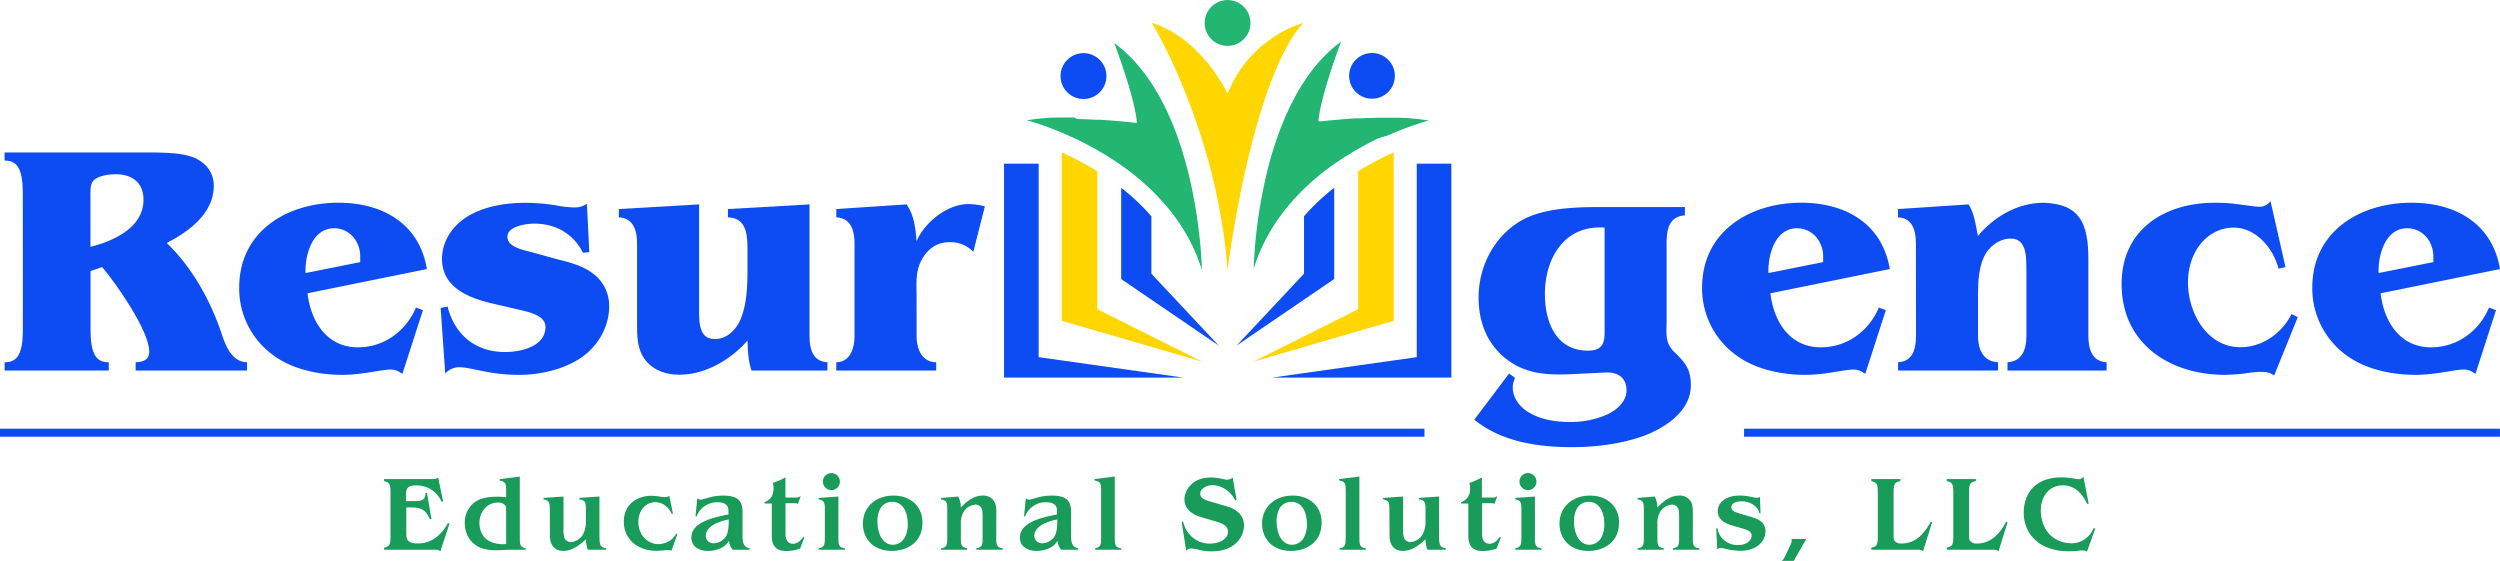 <svg xmlns="http://www.w3.org/2000/svg" id="Layer_1" data-name="Layer 1" viewBox="0 0 1001 224.58"><defs><style>.cls-1{fill:#0d4cf2;}.cls-2{fill:none;}.cls-3{fill:#ffd600;}.cls-4{fill:#23b672;}.cls-5{fill:#199b5a;}</style></defs><path class="cls-1" d="M90,177.55c0-9.29-1.86-13.41-7.3-13.28V161h59.75c5.44.14,11.29.14,16.33,2.13,4.65,2.12,7.7,6,7.7,11.28,0,11-10.09,18.33-18.85,22.84,9.83,9.43,17.53,22.71,22.18,36.92C171.3,238.77,174,245,179.79,245v3.32H135.18V245c3-.13,5.44-.8,5.44-4.38,0-8.1-13.28-27.22-18.85-33.73l-4.65,1.59v23.24c0,9.3,1.86,13.41,7.3,13.28v3.32H82.73V245c5.44.13,7.3-4,7.3-13.28Zm37.18-7.83c-2.66,0-6.91.53-8.9,2.52-1.46,1.59-1.19,4.91-1.19,6.91V198.8c9-2.26,21.24-7.57,21.24-18.86C138.36,173.17,133.85,169.72,127.21,169.72Z" transform="translate(-80.87 -99.96)"></path><path class="cls-1" d="M204,217.39c1.33,11.29,7.7,21.64,20.18,21.64,10.49,0,19.26-6.5,23.24-15.93l2.79,1.06-8.23,25.5c-1.46-.93-2.53-1.73-4.78-1.73-3.59,0-11.29,2.12-19.26,2.12-9.29,0-19.92-2.12-27.62-7.83a33,33,0,0,1-13.68-27.09c0-22.44,19-34,39.71-34,17.53,0,32.4,8.23,35.45,26.56Zm21.11-12.48v-2.26c0-6-4.25-11.29-10.49-11.29-8.76,0-11.68,10.76-11.42,17.93Z" transform="translate(-80.87 -99.96)"></path><path class="cls-1" d="M316.82,200.92l-2.52.27c-3.85-7.7-11-11.69-19.52-11.69-3,0-10.75.93-10.75,5.32,0,4.11,6.64,5.31,9.69,6.1L304.87,204c4.39,1.06,9.43,2.52,13,5.18a16,16,0,0,1,6.9,13.54c0,8.37-4.78,16.33-11.82,20.85s-16.2,6.5-24.43,6.5a72.84,72.84,0,0,1-15.27-1.72c-2.26-.4-5.84-1.33-8.1-1.33a7.33,7.33,0,0,0-6,2.52l-1.85-26.29,2.78-.53c2.93,11.42,11.29,18.19,23,18.19,6.24,0,16.2-2.12,16.2-10.09,0-5.05-8.24-6.24-11.95-7.17l-9.7-2.26c-9.29-2.25-19.78-6.37-19.78-17.79,0-7.57,4.78-14.08,11.42-17.66s14.47-4.78,22.17-4.78a84.14,84.14,0,0,1,11.55.93,42.45,42.45,0,0,0,8.24.93,8.33,8.33,0,0,0,4.64-1.46Z" transform="translate(-80.87 -99.96)"></path><path class="cls-1" d="M405,234.39c0,6.9,2.26,10.35,7.17,10.62v3.32h-30.4c-1.33-3.85-1.46-7.84-1.6-12-6.77,7.7-16.86,13.67-27.35,13.67-5.05,0-10.09-1.59-13.41-5.71-3.59-4.51-3.46-9.82-3.46-15.4V197.6c0-6.9-2.39-10.35-7.3-10.62v-3.32l32.14-1.86v43.82c0,8.23,2.65,10.09,6.37,10.09,5,0,8.76-4,10.49-8.5,2.12-5.57,2.52-11.68,2.52-19.78v-8.1c0-7.44-1.46-12.08-7.83-12.35v-3.32L405,181.8Z" transform="translate(-80.87 -99.96)"></path><path class="cls-1" d="M447.88,234.39c0,7.17,3.45,10.62,7.84,10.62v3.32h-40V245c4.38,0,7.3-3.72,7.3-10.76V197.6c0-6.9-2.39-10.35-7.3-10.62v-3.32l28.15-1.86c3.05,4.38,3.58,9.69,4,14.74,3.19-7.57,12.35-14.87,20.72-14.87a27.62,27.62,0,0,1,6.63.93l-4.64,18.19a12.53,12.53,0,0,0-9.7-3.85c-4.91,0-8.63,2.79-10.88,6.9-2.66,4.78-2.13,9.3-2.13,14.48Z" transform="translate(-80.87 -99.96)"></path><path class="cls-2" d="M584.49,148.72c-.4,1.39-.8,2.78-1.18,4.18C583.69,151.5,584.09,150.11,584.49,148.72Z" transform="translate(-80.87 -99.96)"></path><path class="cls-2" d="M589.81,132.6c-.73,1.92-1.43,3.89-2.11,5.89C588.38,136.49,589.08,134.52,589.81,132.6Z" transform="translate(-80.87 -99.96)"></path><path class="cls-2" d="M576.31,129.7a48.41,48.41,0,0,0-3.87,7.76s-.26-.55-.77-1.49c.51.94.77,1.49.77,1.49A48.41,48.41,0,0,1,576.31,129.7Z" transform="translate(-80.87 -99.96)"></path><path class="cls-2" d="M581.67,159.18c-.35,1.39-.69,2.78-1,4.16C581,162,581.32,160.57,581.67,159.18Z" transform="translate(-80.87 -99.96)"></path><path class="cls-2" d="M591.31,128.84c-.51,1.23-1,2.49-1.5,3.76C590.3,131.33,590.8,130.07,591.31,128.84Z" transform="translate(-80.87 -99.96)"></path><path class="cls-2" d="M587.18,117.45c1-.78,1.93-1.48,2.87-2.13C589.11,116,588.15,116.67,587.18,117.45Z" transform="translate(-80.87 -99.96)"></path><path class="cls-2" d="M602.61,109.13h0A49.34,49.34,0,0,0,597,117,49.34,49.34,0,0,1,602.61,109.13Z" transform="translate(-80.87 -99.96)"></path><path class="cls-2" d="M581.76,122.51l-.72.79.72-.79Z" transform="translate(-80.87 -99.96)"></path><path class="cls-2" d="M595.32,120.15q-1.26,2.43-2.46,5.08Q594.06,122.57,595.32,120.15Z" transform="translate(-80.87 -99.96)"></path><path class="cls-2" d="M562.6,123.13c-1.07-1.21-2.24-2.42-3.48-3.61C560.36,120.71,561.53,121.92,562.6,123.13Z" transform="translate(-80.87 -99.96)"></path><path class="cls-2" d="M587.54,172.05c.56-2.45,1.19-5,1.89-7.48C588.73,167.1,588.1,169.6,587.54,172.05Z" transform="translate(-80.87 -99.96)"></path><path class="cls-2" d="M586.05,179.22c.22-1.16.45-2.34.7-3.54C586.5,176.88,586.27,178.06,586.05,179.22Z" transform="translate(-80.87 -99.96)"></path><path class="cls-2" d="M592.43,155.06c.68-1.91,1.4-3.81,2.18-5.69C593.83,151.25,593.11,153.15,592.43,155.06Z" transform="translate(-80.87 -99.96)"></path><path class="cls-2" d="M590.54,160.78c.39-1.27.8-2.55,1.23-3.82C591.34,158.23,590.93,159.51,590.54,160.78Z" transform="translate(-80.87 -99.96)"></path><path class="cls-2" d="M585.44,182.66c.19-1.13.39-2.27.61-3.44C585.83,180.39,585.63,181.53,585.44,182.66Z" transform="translate(-80.87 -99.96)"></path><path class="cls-2" d="M584.08,192.08c.11-1,.24-2,.38-3C584.32,190.12,584.19,191.12,584.08,192.08Z" transform="translate(-80.87 -99.96)"></path><path class="cls-2" d="M582.93,205.24c0-.46.05-1,.08-1.53C583,204.27,583,204.78,582.93,205.24Z" transform="translate(-80.87 -99.96)"></path><path class="cls-2" d="M597.09,143.79c.58-1.23,1.19-2.44,1.83-3.64C598.28,141.35,597.67,142.56,597.09,143.79Z" transform="translate(-80.87 -99.96)"></path><path class="cls-2" d="M584.46,189.1c.2-1.53.44-3.13.7-4.78C584.9,186,584.66,187.57,584.46,189.1Z" transform="translate(-80.87 -99.96)"></path><path class="cls-2" d="M499.91,147.25l.84-.06Z" transform="translate(-80.87 -99.96)"></path><path class="cls-2" d="M502,147.12l.82,0Z" transform="translate(-80.87 -99.96)"></path><path class="cls-2" d="M504,147l.77,0Z" transform="translate(-80.87 -99.96)"></path><path class="cls-2" d="M521.35,147.42l1.4.11Z" transform="translate(-80.87 -99.96)"></path><path class="cls-2" d="M493.92,147.89l.65-.09Z" transform="translate(-80.87 -99.96)"></path><path class="cls-2" d="M567.27,129a71.78,71.78,0,0,1,4.4,7A71.78,71.78,0,0,0,567.27,129Z" transform="translate(-80.87 -99.96)"></path><path class="cls-2" d="M523,147.55l1.13.1Z" transform="translate(-80.87 -99.96)"></path><path class="cls-2" d="M495.89,147.63l.78-.08Z" transform="translate(-80.87 -99.96)"></path><path class="cls-2" d="M497.89,147.42l.83-.07Z" transform="translate(-80.87 -99.96)"></path><path class="cls-2" d="M542.08,109.13h0A38.66,38.66,0,0,1,552.19,114,38.66,38.66,0,0,0,542.08,109.13Z" transform="translate(-80.87 -99.96)"></path><path class="cls-2" d="M575,191.51q-.27,1.58-.51,3Q574.69,193.08,575,191.51Z" transform="translate(-80.87 -99.96)"></path><path class="cls-2" d="M553.69,115c1,.71,1.92,1.44,2.82,2.2C555.61,116.43,554.67,115.7,553.69,115Z" transform="translate(-80.87 -99.96)"></path><path class="cls-2" d="M562.6,123.13a69.33,69.33,0,0,1,4.67,5.85A69.33,69.33,0,0,0,562.6,123.13Z" transform="translate(-80.87 -99.96)"></path><path class="cls-2" d="M527.41,148l.89.1Z" transform="translate(-80.87 -99.96)"></path><path class="cls-2" d="M524.54,147.68l1.08.1Z" transform="translate(-80.87 -99.96)"></path><path class="cls-2" d="M525.85,147.8l1.22.13Z" transform="translate(-80.87 -99.96)"></path><path class="cls-2" d="M528.62,148.09l1.07.12Z" transform="translate(-80.87 -99.96)"></path><path class="cls-2" d="M521,147.39l-.76,0h0Z" transform="translate(-80.87 -99.96)"></path><path class="cls-2" d="M586.36,142.53c-.64,2-1.27,4.11-1.87,6.19C585.09,146.64,585.72,144.57,586.36,142.53Z" transform="translate(-80.87 -99.96)"></path><path class="cls-2" d="M616.64,148.05l.78-.08Z" transform="translate(-80.87 -99.96)"></path><path class="cls-2" d="M622.16,147.53l1.35-.11Z" transform="translate(-80.87 -99.96)"></path><path class="cls-2" d="M642.09,147.07l.85.05Z" transform="translate(-80.87 -99.96)"></path><path class="cls-2" d="M640.07,147l.78,0Z" transform="translate(-80.87 -99.96)"></path><path class="cls-2" d="M619.35,147.77l1-.08Z" transform="translate(-80.87 -99.96)"></path><path class="cls-2" d="M620.79,147.64l1-.08Z" transform="translate(-80.87 -99.96)"></path><path class="cls-2" d="M644.13,147.19l.85.06Z" transform="translate(-80.87 -99.96)"></path><path class="cls-2" d="M603,133.23c-.36.54-.71,1.09-1.06,1.64.35-.55.7-1.1,1.06-1.64Z" transform="translate(-80.87 -99.96)"></path><path class="cls-2" d="M646.16,147.35l.84.07Z" transform="translate(-80.87 -99.96)"></path><path class="cls-2" d="M624.69,147.34l-.71,0,.71,0Z" transform="translate(-80.87 -99.96)"></path><path class="cls-2" d="M648.21,147.55l.79.08Z" transform="translate(-80.87 -99.96)"></path><path class="cls-2" d="M650.31,147.8l.65.09Z" transform="translate(-80.87 -99.96)"></path><path class="cls-2" d="M617.84,147.92l1.17-.11Z" transform="translate(-80.87 -99.96)"></path><path class="cls-2" d="M615.21,148.21l1-.11Z" transform="translate(-80.87 -99.96)"></path><path class="cls-1" d="M536.07,149.08h0Z" transform="translate(-80.87 -99.96)"></path><path class="cls-1" d="M535.5,149l.32,0Z" transform="translate(-80.87 -99.96)"></path><path class="cls-1" d="M535.87,149.05l.15,0Z" transform="translate(-80.87 -99.96)"></path><path class="cls-1" d="M532,148.49l.83.11Z" transform="translate(-80.87 -99.96)"></path><path class="cls-1" d="M529.87,148.24l.84.1Z" transform="translate(-80.87 -99.96)"></path><path class="cls-1" d="M535.08,148.93l.36,0Z" transform="translate(-80.87 -99.96)"></path><path class="cls-1" d="M533.77,148.73l.62.09Z" transform="translate(-80.87 -99.96)"></path><path class="cls-1" d="M534.47,148.84l.47.06Z" transform="translate(-80.87 -99.96)"></path><path class="cls-1" d="M531,148.38l.73.09Z" transform="translate(-80.87 -99.96)"></path><path class="cls-1" d="M533,148.63l.56.08Z" transform="translate(-80.87 -99.96)"></path><path class="cls-1" d="M529.79,175.15V211.7l39.1,26.66-27-28.79v-23A85.17,85.17,0,0,0,529.79,175.15Z" transform="translate(-80.87 -99.96)"></path><path class="cls-3" d="M517.9,147.2c.51,0,1,.05,1.51.09C518.91,147.25,518.41,147.22,517.9,147.2Z" transform="translate(-80.87 -99.96)"></path><path class="cls-3" d="M512.66,147l1.6.05Z" transform="translate(-80.87 -99.96)"></path><path class="cls-3" d="M511,147l1.28,0Z" transform="translate(-80.87 -99.96)"></path><path class="cls-3" d="M506.22,147h0Z" transform="translate(-80.87 -99.96)"></path><path class="cls-3" d="M516.34,147.12l1.36.07Z" transform="translate(-80.87 -99.96)"></path><path class="cls-3" d="M508.86,146.93h0Z" transform="translate(-80.87 -99.96)"></path><path class="cls-3" d="M520.2,147.34l-.37,0,.37,0Z" transform="translate(-80.87 -99.96)"></path><path class="cls-3" d="M514.59,147l1.29.06Z" transform="translate(-80.87 -99.96)"></path><path class="cls-3" d="M506,161v67.41l56.16,16.34-41.94-21V168.51l-1.75-1.06A124,124,0,0,0,506,161Z" transform="translate(-80.87 -99.96)"></path><polygon class="cls-1" points="415.88 65.54 402.02 65.54 402.02 151.19 473.81 151.19 415.88 143.01 415.88 65.54"></polygon><path class="cls-1" d="M608.77,149.09h0Z" transform="translate(-80.87 -99.96)"></path><path class="cls-1" d="M604.17,131.51c.77-1.1,1.56-2.18,2.38-3.23C605.73,129.33,604.94,130.41,604.17,131.51Z" transform="translate(-80.87 -99.96)"></path><path class="cls-1" d="M604.17,131.51c-.4.56-.78,1.14-1.16,1.72h0C603.39,132.65,603.77,132.07,604.17,131.51Z" transform="translate(-80.87 -99.96)"></path><path class="cls-1" d="M603,186.54v23l-27,28.79,39.09-26.66V175.15A84.55,84.55,0,0,0,603,186.54Z" transform="translate(-80.87 -99.96)"></path><path class="cls-1" d="M608.86,149.07l.14,0Z" transform="translate(-80.87 -99.96)"></path><path class="cls-1" d="M614.2,148.33l.74-.09Z" transform="translate(-80.87 -99.96)"></path><path class="cls-1" d="M612.13,148.6l.78-.11Z" transform="translate(-80.87 -99.96)"></path><path class="cls-1" d="M609.07,149l.3,0Z" transform="translate(-80.87 -99.96)"></path><path class="cls-1" d="M611.35,148.7l.5-.07Z" transform="translate(-80.87 -99.96)"></path><path class="cls-1" d="M613.18,148.46l.64-.08Z" transform="translate(-80.87 -99.96)"></path><path class="cls-1" d="M610,148.9l.42-.06Z" transform="translate(-80.87 -99.96)"></path><path class="cls-1" d="M609.48,149l.31,0Z" transform="translate(-80.87 -99.96)"></path><path class="cls-1" d="M610.53,148.82l.57-.08Z" transform="translate(-80.87 -99.96)"></path><path class="cls-3" d="M636,146.93h0Z" transform="translate(-80.87 -99.96)"></path><path class="cls-3" d="M630.64,147l1.58-.05Z" transform="translate(-80.87 -99.96)"></path><path class="cls-3" d="M629,147.09l1.25-.05Z" transform="translate(-80.87 -99.96)"></path><path class="cls-3" d="M632.65,147l1.27,0Z" transform="translate(-80.87 -99.96)"></path><path class="cls-3" d="M638.05,147h0Z" transform="translate(-80.87 -99.96)"></path><path class="cls-3" d="M625.5,147.28l1.47-.08Z" transform="translate(-80.87 -99.96)"></path><path class="cls-3" d="M582.75,244.75l56.15-16.34V161a123.94,123.94,0,0,0-12.46,6.45l-1.75,1.06v55.28Z" transform="translate(-80.87 -99.96)"></path><path class="cls-3" d="M625,147.32l-.32,0h0Z" transform="translate(-80.87 -99.96)"></path><path class="cls-3" d="M627.25,147.18l1.28-.06Z" transform="translate(-80.87 -99.96)"></path><polygon class="cls-1" points="567.27 65.54 567.27 143.01 509.35 151.19 581.13 151.19 581.13 65.54 567.27 65.54"></polygon><path class="cls-4" d="M527,117.18l.36.94c.11.31.25.68.41,1.11.47,1.3,1.13,3.13,1.87,5.29.38,1.09.77,2.25,1.17,3.47.13.4.27.81.4,1.23.41,1.25.82,2.55,1.22,3.86.27.88.53,1.77.78,2.65.52,1.78,1,3.55,1.41,5.26.11.43.21.86.31,1.28.19.84.36,1.66.52,2.45a41.08,41.08,0,0,1,.65,4.37H536l-.15,0h0l-.32,0h-.06l-.36,0-.14,0-.47-.06-.08,0-.62-.09-.21,0-.56-.08-.22,0-.83-.11-.19,0-.73-.09-.32,0-.84-.1-.18,0-1.07-.12-.32,0-.89-.1-.34,0-1.22-.13-.23,0-1.08-.1-.41,0-1.13-.1-.25,0-1.4-.11-.39,0-.76,0-.37,0-.42,0c-.5,0-1-.07-1.51-.09h-.2l-1.36-.07-.46,0-1.29-.06h-.33l-1.6-.05h-.42L511,147h-2.12l-2,0h-.61l-1.41,0-.77,0-1.26.06-.82,0-1.21.07-.84.06-1.19.1-.83.07-1.22.13-.78.08-1.32.17-.65.09c-.65.09-1.29.19-1.93.3,0,0,25.3,6.46,46.16,24.54,1.45,1.26,2.89,2.58,4.29,4,1.87,1.84,3.68,3.78,5.41,5.82,1.3,1.54,2.56,3.13,3.75,4.79.8,1.11,1.58,2.24,2.32,3.4,1.13,1.74,2.18,3.55,3.17,5.42.66,1.24,1.28,2.52,1.87,3.82a69.48,69.48,0,0,1,3.1,8.2S561.16,142.23,527,117.18Z" transform="translate(-80.87 -99.96)"></path><path class="cls-1" d="M509.52,138a9.18,9.18,0,1,0-4-7.6A9.14,9.14,0,0,0,509.52,138Z" transform="translate(-80.87 -99.96)"></path><path class="cls-4" d="M637,154c2.53-1.12,4.86-2.05,6.91-2.82.68-.26,1.34-.49,2-.72l.9-.31,1.65-.56c2.81-.94,4.47-1.36,4.47-1.36-.64-.11-1.29-.21-1.94-.3l-.65-.09-1.31-.17-.79-.08-1.21-.13-.84-.07-1.18-.1-.85-.06-1.19-.07-.85-.05-1.24,0-.78,0-1.39,0h-.63l-2,0h-2.12l-1.27,0h-.43l-1.58.05h-.37l-1.25.05-.49,0-1.28.06-.28,0-1.47.08-.49,0-.32,0-.71,0-.47,0-1.35.11-.36,0-1,.08-.48.05-1,.08-.34,0-1.17.11-.42.05-.78.08-.41,0-1,.11-.27,0-.74.09-.38,0-.64.08-.27,0-.78.11-.28,0-.5.07-.25,0-.57.08-.16,0-.42.06-.16,0-.31,0-.11,0-.3,0H609l-.14,0h-.09c.89-10.44,9.09-31.91,9.09-31.91a58.28,58.28,0,0,0-11.31,11.1c-.82,1.05-1.61,2.13-2.38,3.23-.4.56-.78,1.14-1.16,1.72s-.71,1.09-1.06,1.64q-1.61,2.58-3,5.28c-.64,1.2-1.25,2.41-1.83,3.64-.88,1.83-1.71,3.7-2.48,5.58s-1.5,3.78-2.18,5.69l-.66,1.9c-.43,1.27-.84,2.55-1.23,3.82s-.76,2.53-1.11,3.79c-.7,2.53-1.33,5-1.89,7.48-.28,1.22-.54,2.43-.79,3.63s-.48,2.38-.7,3.54-.42,2.31-.61,3.44c-.1.56-.19,1.11-.28,1.66-.26,1.65-.5,3.25-.7,4.78-.14,1-.27,2-.38,3-.59,4.8-.9,8.82-1.07,11.63,0,.56-.06,1.07-.08,1.53-.09,1.86-.1,2.89-.1,2.89a67.73,67.73,0,0,1,3.09-8.2c.59-1.3,1.22-2.58,1.87-3.82q1.49-2.81,3.17-5.42c.75-1.16,1.52-2.29,2.32-3.4,1.2-1.66,2.45-3.25,3.75-4.79,1.73-2,3.55-4,5.41-5.82q2.12-2.06,4.3-4a105,105,0,0,1,8.9-6.9l1.51-1c3-2,6-3.82,8.9-5.42,1.94-1.08,3.83-2.06,5.67-3S635.33,154.7,637,154Z" transform="translate(-80.87 -99.96)"></path><path class="cls-1" d="M621.07,130.38a9.15,9.15,0,1,0,4-7.61A9.16,9.16,0,0,0,621.07,130.38Z" transform="translate(-80.87 -99.96)"></path><path class="cls-4" d="M567.22,116.73a9.17,9.17,0,1,0-4-7.6A9.12,9.12,0,0,0,567.22,116.73Z" transform="translate(-80.87 -99.96)"></path><path class="cls-3" d="M581.67,159.18c.53-2.09,1.07-4.19,1.64-6.28.38-1.4.78-2.79,1.18-4.18.6-2.08,1.23-4.15,1.87-6.19.44-1.36.88-2.71,1.34-4,.68-2,1.38-4,2.11-5.89.49-1.27,1-2.53,1.5-3.76s1-2.44,1.55-3.61q1.2-2.66,2.46-5.08c.56-1.08,1.14-2.13,1.72-3.13a49.34,49.34,0,0,1,5.57-7.89h0a44.87,44.87,0,0,0-12.56,6.19c-.94.65-1.9,1.35-2.87,2.13-.42.33-.84.68-1.26,1a47.17,47.17,0,0,0-4.16,4l-.72.79a47,47,0,0,0-3.63,4.7c-.38.55-.74,1.12-1.1,1.7a48.41,48.41,0,0,0-3.87,7.76s-.26-.55-.77-1.49a71.78,71.78,0,0,0-4.4-7,69.33,69.33,0,0,0-4.67-5.85c-1.07-1.21-2.24-2.42-3.48-3.61-.83-.79-1.7-1.57-2.61-2.33s-1.84-1.49-2.82-2.2c-.49-.35-1-.69-1.5-1a38.66,38.66,0,0,0-10.11-4.83h0a197.34,197.34,0,0,1,11.63,23.67c.43,1,.87,2.08,1.31,3.16,1.09,2.71,2.21,5.58,3.32,8.62q1.33,3.64,2.64,7.59c.87,2.62,1.72,5.35,2.55,8.16.41,1.4.82,2.83,1.22,4.27s.78,2.92,1.16,4.41.76,3,1.12,4.52.7,3.08,1,4.64a221.53,221.53,0,0,1,4.37,30s.66-5.33,2-13.59q.24-1.46.51-3c1.34-7.87,3.23-17.8,5.69-28.17C581,162,581.32,160.57,581.67,159.18Z" transform="translate(-80.87 -99.96)"></path><path class="cls-1" d="M685.11,249.52l2.39,1.73a9.68,9.68,0,0,0-.93,3.85c0,3.85,2.39,7.3,5.58,9.43,4.78,3.32,11.28,4.38,17,4.38a35.45,35.45,0,0,0,14.75-2.79c3.85-1.59,8.23-5.18,8.23-9.82,0-5.32-3.72-7.44-8.5-7.18l-14.08.67c-9.42.4-18.06-.13-25.76-6.24s-10.89-15-10.89-24.43c0-12,5.71-23.64,15.94-30.15,9.56-6.11,24-6.11,35.06-6.11h31.6v3.32c-8,.67-7.31,8.5-7.31,14.61v27.62c0,4.91-.79,8.63,2.93,12.35,4.24,4.12,6.77,6.77,6.77,13.41,0,10.36-10,16.87-18.46,20.18-9,3.32-19.52,4.65-29.08,4.65-13.68,0-28.28-2.12-39.17-11Zm38.24-58.42c-15.93-1.2-23.9,12.08-23.9,26.55,0,11.16,4.38,22.71,17.26,22.71,7.31,0,6.64-4.91,6.64-10.36Z" transform="translate(-80.87 -99.96)"></path><path class="cls-1" d="M789.74,217.39c1.33,11.29,7.7,21.64,20.19,21.64,10.49,0,19.25-6.5,23.24-15.93l2.78,1.06-8.23,25.5c-1.46-.93-2.52-1.73-4.78-1.73-3.59,0-11.29,2.12-19.25,2.12-9.3,0-19.92-2.12-27.62-7.83a33,33,0,0,1-13.68-27.09c0-22.44,19-34,39.7-34,17.53,0,32.4,8.23,35.46,26.56Zm21.12-12.48v-2.26c0-6-4.25-11.29-10.49-11.29-8.77,0-11.69,10.76-11.42,17.93Z" transform="translate(-80.87 -99.96)"></path><path class="cls-1" d="M848,197.6c0-6.9-2.25-10.35-7.17-10.62v-3.32l28.29-1.86c2.39,3.85,2.79,8.37,3.72,12.62,6.37-7.57,15.66-13.28,26.42-13.28,14.21.53,17.79,8,17.79,22.57v30.54c0,7,2.39,10.49,7.31,10.76v3.32H884.68V245c4.92-.27,7.57-3.72,7.57-10.76V208.76c-.13-4.52.67-13.28-6.24-13.28-4.78,0-9,3.45-10.75,7.3-2,4.12-2.39,10.09-2.39,14.61v16.86c0,7,3,10.49,8,10.76v3.32h-40V245c4.92-.27,7.17-3.72,7.17-10.76Z" transform="translate(-80.87 -99.96)"></path><path class="cls-1" d="M991.44,250.32c-1.86-1.33-3.32-1.46-5.58-1.46a52.91,52.91,0,0,0-6.37.66,73.77,73.77,0,0,1-7.7.53c-22,0-41.43-12.35-41.43-36.38,0-21.78,17.13-32.53,37.31-32.53,6.51,0,9.17.66,13.81,1.19a33.81,33.81,0,0,0,3.72.4,5.4,5.4,0,0,0,4.78-2.26l6,26.43-2.79.66c-2-8.1-9-16.46-17.93-16.46-10.22,0-18.32,9.16-18.32,22,0,12.08,7.57,25.89,21,25.89,8.76,0,16.6-5.57,20.45-13.28l2.52,1.2Z" transform="translate(-80.87 -99.96)"></path><path class="cls-1" d="M1034.06,217.39c1.33,11.29,7.7,21.64,20.19,21.64,10.49,0,19.25-6.5,23.24-15.93l2.78,1.06-8.23,25.5c-1.46-.93-2.52-1.73-4.78-1.73-3.59,0-11.29,2.12-19.25,2.12-9.3,0-19.92-2.12-27.62-7.83a33,33,0,0,1-13.68-27.09c0-22.44,19-34,39.7-34,17.53,0,32.4,8.23,35.46,26.56Zm21.12-12.48v-2.26c0-6-4.25-11.29-10.49-11.29-8.77,0-11.69,10.76-11.42,17.93Z" transform="translate(-80.87 -99.96)"></path><rect class="cls-1" x="698.32" y="171.65" width="302.67" height="3.21"></rect><rect class="cls-1" y="171.65" width="570.35" height="3.21"></rect><path class="cls-5" d="M257.17,320.76a1.75,1.75,0,0,0-.6-.47,2.41,2.41,0,0,0-1.06-.21H234.67v-.85c2.3-.47,2.55-1.31,2.55-4.71V297.33c0-3.39-.25-4.24-2.55-4.71v-.85H254c1.52,0,1.82-.25,2.29-.63l2,9.5-.6.26a10.82,10.82,0,0,0-10.31-6.58c-3.44,0-3.91,1.4-3.91,3.65v2.63H247c3.23,0,4.16-.68,4.24-3.23l.6-.08,1.78,10.48-.59.13c-1.28-2.63-2.38-4.75-7.18-4.75h-2.29V313c0,2.72.13,4.55,4.46,4.55a11.87,11.87,0,0,0,8.45-3.27,17.43,17.43,0,0,0,3.77-4.93l.6.3Z" transform="translate(-80.87 -99.96)"></path><path class="cls-5" d="M289,315.11c0,2.93.09,3.91,2.38,4.38v.59h-5.52c-.51,0-1.95,0-3.4.09s-2.8.12-3.31.12c-10.35,0-12.18-7.3-12.18-10.82a10.09,10.09,0,0,1,3.44-8c2.93-2.55,7.56-2.63,9.34-2.63a30.54,30.54,0,0,1,3.78.21v-2.29c0-2.68,0-4-2.55-4.37v-.6l8-1Zm-5.47-10.48c0-1.57-.09-1.95-.43-2.37a3.48,3.48,0,0,0-2.84-1.07c-4.75,0-7.43,4.12-7.43,8.11,0,3,1.23,6.15,4.54,7.6a12.58,12.58,0,0,0,6.16.89Z" transform="translate(-80.87 -99.96)"></path><path class="cls-5" d="M301,304.29c0-2.67,0-4-2.5-4.37v-.59l8-.56v13.58a7.82,7.82,0,0,0,.51,3.32,3,3,0,0,0,2.42,1.35,6.16,6.16,0,0,0,4.93-3.18,11.43,11.43,0,0,0,1.1-5.56v-4c0-2.71,0-4.12-2.67-4.37v-.59l8.1-.56v15.45c0,3.7.21,5,2.63,5.22v.64h-7.3a12.87,12.87,0,0,1-.76-4.2c-3.48,3.35-6.41,4.67-9,4.67-3.95,0-5.39-2.89-5.39-6Z" transform="translate(-80.87 -99.96)"></path><path class="cls-5" d="M349.71,320.46a2.35,2.35,0,0,0-1.19-.25,7.23,7.23,0,0,0-.93,0,31.22,31.22,0,0,1-3.87.3c-7,0-13.07-4.2-13.07-11.72,0-7.17,5.69-10.31,10.87-10.31a25,25,0,0,1,3.94.38A12,12,0,0,0,347,299a2.72,2.72,0,0,0,1.87-.55l1.44,7.21-.46.13a8.4,8.4,0,0,0-1.95-2.84,6.87,6.87,0,0,0-4.67-1.91c-3.74,0-6.75,3.18-6.75,7.89,0,5.48,4,8.91,8,8.91a8.84,8.84,0,0,0,5.14-1.78,7.14,7.14,0,0,0,2-2.46l.47.25Z" transform="translate(-80.87 -99.96)"></path><path class="cls-5" d="M359.35,306.67l.72-7.26a1.52,1.52,0,0,0,1.36.6c.76,0,3.44-.94,4.5-1.15a23.33,23.33,0,0,1,4.58-.47c7,0,7.68,3.27,7.68,7v9.05c0,3.69.85,4.58,2.84,5.05v.59h-6.79a6.15,6.15,0,0,1-1.48-3.57,8.12,8.12,0,0,1-2.21,2.34,11.65,11.65,0,0,1-6.15,1.7c-4.33,0-6.71-2.29-6.71-5.27,0-5.94,7.81-8,14.86-9.33,0-1.87,0-2.55-.43-3.31-.89-1.45-2.84-1.57-3.77-1.57a8.77,8.77,0,0,0-8.58,5.68Zm4.11,7.89a3,3,0,0,0,3.19,2.93,6,6,0,0,0,5-2.93c.89-1.65,1-4,1-6.62C365.67,309.34,363.46,312.1,363.46,314.56Z" transform="translate(-80.87 -99.96)"></path><path class="cls-5" d="M400.31,301.79c-.34-.3-.51-.34-1.36-.34h-3.56v12.22c0,2.25.76,4,3,4,2,0,3.27-1.57,4.07-2.67l.47.17-1.7,4.41a15.57,15.57,0,0,1-5.73,1c-5.6,0-5.6-4.54-5.6-6.19V301.58H387V301c.76-.29,3.6-1.27,3.6-5.47a8.72,8.72,0,0,0-.3-2.21,30.1,30.1,0,0,0,5.06-2.2v8.06h3.94a3,3,0,0,0,2.21-.64Z" transform="translate(-80.87 -99.96)"></path><path class="cls-5" d="M416.57,315.11c0,2.72,0,4.08,2.63,4.38v.59H408.67v-.59c2.38-.39,2.47-1.57,2.47-4.38V304.29c0-2.71,0-4-2.47-4.37v-.59l7.9-.56Zm-2.8-18.92a3.4,3.4,0,1,1,3.39-3.36A3.36,3.36,0,0,1,413.77,296.19Z" transform="translate(-80.87 -99.96)"></path><path class="cls-5" d="M438.09,320.55c-8.11,0-11.72-5.44-11.72-10.87,0-6.7,5.14-11.29,12.23-11.29,7.3,0,11.63,4.76,11.63,10.74C450.23,317.75,443.22,320.55,438.09,320.55Zm0-19.65a5.46,5.46,0,0,0-4.54,2.33,10.55,10.55,0,0,0-1.36,5.48c0,4.32,1.78,9.37,6.2,9.37a5.46,5.46,0,0,0,4.62-2.71,10.48,10.48,0,0,0,1.32-5.43C444.37,304.72,442.21,300.9,438.13,300.9Z" transform="translate(-80.87 -99.96)"></path><path class="cls-5" d="M479.77,315.11c0,2.68,0,4.08,2.59,4.38v.59H471.79v-.59c2.51-.34,2.51-1.7,2.51-4.38v-8.36c0-2.29-.21-2.84-.43-3.26A2.72,2.72,0,0,0,471.5,302a6.06,6.06,0,0,0-4.67,2.72,8.62,8.62,0,0,0-1.23,5.13v5.26c0,2.72,0,4,2.54,4.38v.59H457.66v-.59c2.5-.34,2.5-1.7,2.5-4.38V304.29c0-2.71,0-4-2.5-4.37v-.59l6.88-.56a10,10,0,0,1,1.06,4.38c3.14-3.36,5.94-4.76,8.7-4.76a5,5,0,0,1,4.5,2.12c.5.68,1,1.62,1,4.76Z" transform="translate(-80.87 -99.96)"></path><path class="cls-5" d="M490.9,306.67l.72-7.26a1.53,1.53,0,0,0,1.36.6c.76,0,3.44-.94,4.5-1.15a23.33,23.33,0,0,1,4.58-.47c7.05,0,7.68,3.27,7.68,7v9.05c0,3.69.85,4.58,2.85,5.05v.59h-6.8a6.15,6.15,0,0,1-1.48-3.57,8.12,8.12,0,0,1-2.21,2.34,11.65,11.65,0,0,1-6.15,1.7c-4.33,0-6.71-2.29-6.71-5.27,0-5.94,7.81-8,14.86-9.33,0-1.87,0-2.55-.43-3.31-.89-1.45-2.84-1.57-3.77-1.57a8.77,8.77,0,0,0-8.58,5.68Zm4.12,7.89a3,3,0,0,0,3.18,2.93,6,6,0,0,0,5-2.93c.89-1.65,1-4,1-6.62C497.22,309.34,495,312.1,495,314.56Z" transform="translate(-80.87 -99.96)"></path><path class="cls-5" d="M527.23,315.11c0,2.72,0,4.08,2.59,4.38v.59H519.34v-.59c2.33-.43,2.42-1.53,2.42-4.38V296.74c0-2.68,0-4.08-2.63-4.37v-.6l8.1-1Z" transform="translate(-80.87 -99.96)"></path><path class="cls-5" d="M576,300.17l-.6.13a10.56,10.56,0,0,0-8.87-6.11c-2.55,0-5.09,1.4-5.09,3.48,0,1.91,2.42,2.63,3.86,3.06l6.58,1.91c1.57.46,7.09,2.12,7.09,7.72,0,4-3.1,10.36-13,10.36a20.53,20.53,0,0,1-4.79-.55,16.56,16.56,0,0,0-3.27-.6,2.56,2.56,0,0,0-2.08.93l-1.83-11.58.6-.13a11.61,11.61,0,0,0,3.61,6.24,10.79,10.79,0,0,0,7.13,2.59c3.35,0,7.21-1.61,7.21-4.75,0-2.55-2.63-3.49-5-4.16l-6.15-1.83c-2.89-.89-6.28-2.89-6.28-7,0-3.1,2.63-8.74,10.61-8.74,2.88,0,5.52.89,6.45.89a3.13,3.13,0,0,0,2.25-.89Z" transform="translate(-80.87 -99.96)"></path><path class="cls-5" d="M597.91,320.55c-8.1,0-11.71-5.44-11.71-10.87,0-6.7,5.13-11.29,12.22-11.29,7.3,0,11.63,4.76,11.63,10.74C610.05,317.75,603.05,320.55,597.91,320.55Zm0-19.65a5.47,5.47,0,0,0-4.54,2.33,10.53,10.53,0,0,0-1.35,5.48c0,4.32,1.78,9.37,6.19,9.37a5.49,5.49,0,0,0,4.63-2.71,10.56,10.56,0,0,0,1.31-5.43C604.19,304.72,602,300.9,598,300.9Z" transform="translate(-80.87 -99.96)"></path><path class="cls-5" d="M625.17,315.11c0,2.72,0,4.08,2.58,4.38v.59H617.27v-.59c2.33-.43,2.42-1.53,2.42-4.38V296.74c0-2.68,0-4.08-2.63-4.37v-.6l8.11-1Z" transform="translate(-80.87 -99.96)"></path><path class="cls-5" d="M637.18,304.29c0-2.67,0-4-2.5-4.37v-.59l8-.56v13.58a7.82,7.82,0,0,0,.51,3.32,3,3,0,0,0,2.42,1.35,6.13,6.13,0,0,0,4.92-3.18,11.31,11.31,0,0,0,1.11-5.56v-4c0-2.71,0-4.12-2.68-4.37v-.59l8.11-.56v15.45c0,3.7.21,5,2.63,5.22v.64h-7.3a12.87,12.87,0,0,1-.76-4.2c-3.48,3.35-6.41,4.67-9,4.67-4,0-5.39-2.89-5.39-6Z" transform="translate(-80.87 -99.96)"></path><path class="cls-5" d="M679.2,301.79c-.34-.3-.51-.34-1.36-.34h-3.56v12.22c0,2.25.76,4,3,4,2,0,3.27-1.57,4.08-2.67l.46.17-1.7,4.41a15.52,15.52,0,0,1-5.72,1c-5.61,0-5.61-4.54-5.61-6.19V301.58h-2.88V301c.76-.29,3.6-1.27,3.6-5.47a9.07,9.07,0,0,0-.29-2.21,30.38,30.38,0,0,0,5-2.2v8.06h4a2.93,2.93,0,0,0,2.2-.64Z" transform="translate(-80.87 -99.96)"></path><path class="cls-5" d="M695.46,315.11c0,2.72,0,4.08,2.63,4.38v.59H687.57v-.59c2.37-.39,2.46-1.57,2.46-4.38V304.29c0-2.71,0-4-2.46-4.37v-.59l7.89-.56Zm-2.8-18.92a3.4,3.4,0,1,1,3.4-3.36A3.37,3.37,0,0,1,692.66,296.19Z" transform="translate(-80.87 -99.96)"></path><path class="cls-5" d="M717,320.55c-8.1,0-11.71-5.44-11.71-10.87,0-6.7,5.13-11.29,12.22-11.29,7.3,0,11.63,4.76,11.63,10.74C729.12,317.75,722.12,320.55,717,320.55Zm0-19.65a5.48,5.48,0,0,0-4.55,2.33,10.63,10.63,0,0,0-1.35,5.48c0,4.32,1.78,9.37,6.19,9.37a5.48,5.48,0,0,0,4.63-2.71,10.56,10.56,0,0,0,1.31-5.43C723.26,304.72,721.1,300.9,717,300.9Z" transform="translate(-80.87 -99.96)"></path><path class="cls-5" d="M758.67,315.11c0,2.68,0,4.08,2.58,4.38v.59H750.69v-.59c2.5-.34,2.5-1.7,2.5-4.38v-8.36c0-2.29-.21-2.84-.43-3.26a2.71,2.71,0,0,0-2.37-1.49,6.06,6.06,0,0,0-4.67,2.72,8.62,8.62,0,0,0-1.23,5.13v5.26c0,2.72,0,4,2.55,4.38v.59H736.55v-.59c2.51-.34,2.51-1.7,2.51-4.38V304.29c0-2.71,0-4-2.51-4.37v-.59l6.88-.56a9.82,9.82,0,0,1,1.06,4.38c3.14-3.36,5.94-4.76,8.7-4.76a5,5,0,0,1,4.5,2.12c.51.68,1,1.62,1,4.76Z" transform="translate(-80.87 -99.96)"></path><path class="cls-5" d="M785.79,305.44l-.47,0a5.24,5.24,0,0,0-2-3.06,8.31,8.31,0,0,0-5.1-1.69c-2.16,0-4.11.76-4.11,2.37s1.78,2,3.48,2.55l4.58,1.36c2,.63,5.6,1.7,5.6,5.73,0,4.24-3.86,7.81-10.1,7.81a27.3,27.3,0,0,1-6.15-.85,7.73,7.73,0,0,0-1.83-.3,1.55,1.55,0,0,0-1.23.64l-.42-8.45.51-.08a8.24,8.24,0,0,0,1.61,3.73,8.41,8.41,0,0,0,6.62,3c3.65,0,5.44-2,5.44-3.82,0-1.52-1.45-2.2-3.49-2.76l-4-1.19c-2.37-.67-6.07-1.95-6.07-5.81,0-3.1,2.72-6.24,8.92-6.24a22.4,22.4,0,0,1,5.34.72,7.86,7.86,0,0,0,1.45.17,1.91,1.91,0,0,0,1.18-.38Z" transform="translate(-80.87 -99.96)"></path><path class="cls-5" d="M799.08,324.54h-4.8c.73-.64.81-.81,1.62-2.47l1.78-3.73a5.34,5.34,0,0,0,.59-1.87,2,2,0,0,0-.17-.72h6Z" transform="translate(-80.87 -99.96)"></path><path class="cls-5" d="M850.82,320.76a1.61,1.61,0,0,0-.63-.51,3.86,3.86,0,0,0-1.45-.17H830.15v-.85c2.34-.42,2.59-1.36,2.59-4.71V297.33c0-3.35-.25-4.24-2.59-4.71v-.85h11.63v.85c-2.5.38-2.71,1.49-2.71,4.71v15.92c0,2.08,0,2.63.34,3.18a3.21,3.21,0,0,0,2.84,1.15c5.73,0,9.21-4.12,11.67-8.71l.55.26Z" transform="translate(-80.87 -99.96)"></path><path class="cls-5" d="M881.05,320.76a1.58,1.58,0,0,0-.64-.51,3.8,3.8,0,0,0-1.44-.17H860.38v-.85c2.33-.42,2.59-1.36,2.59-4.71V297.33c0-3.35-.26-4.24-2.59-4.71v-.85H872v.85c-2.51.38-2.72,1.49-2.72,4.71v15.92c0,2.08,0,2.63.34,3.18a3.23,3.23,0,0,0,2.85,1.15c5.72,0,9.2-4.12,11.67-8.71l.55.26Z" transform="translate(-80.87 -99.96)"></path><path class="cls-5" d="M916.49,320.84a1.35,1.35,0,0,0-.51-.34,2.63,2.63,0,0,0-1-.12c-.34,0-.81,0-1.06,0a37.06,37.06,0,0,1-4.8.3c-12,0-17.95-7.18-17.95-15.54,0-2.5.59-7.21,4.33-10.52,3.18-2.85,7.42-3.52,10.82-3.52a29,29,0,0,1,5.35.55c.12,0,1,.17,1.44.17a1.87,1.87,0,0,0,1.91-1.11l2.16,10.87-.55.21c-1.19-2.33-3.82-7.51-9.84-7.51-5.27,0-8.79,4.28-8.79,10.14,0,1.61.43,7.05,4.37,10.27a12.34,12.34,0,0,0,7.68,2.8,9.6,9.6,0,0,0,9.13-6.11l.63.26Z" transform="translate(-80.87 -99.96)"></path></svg>